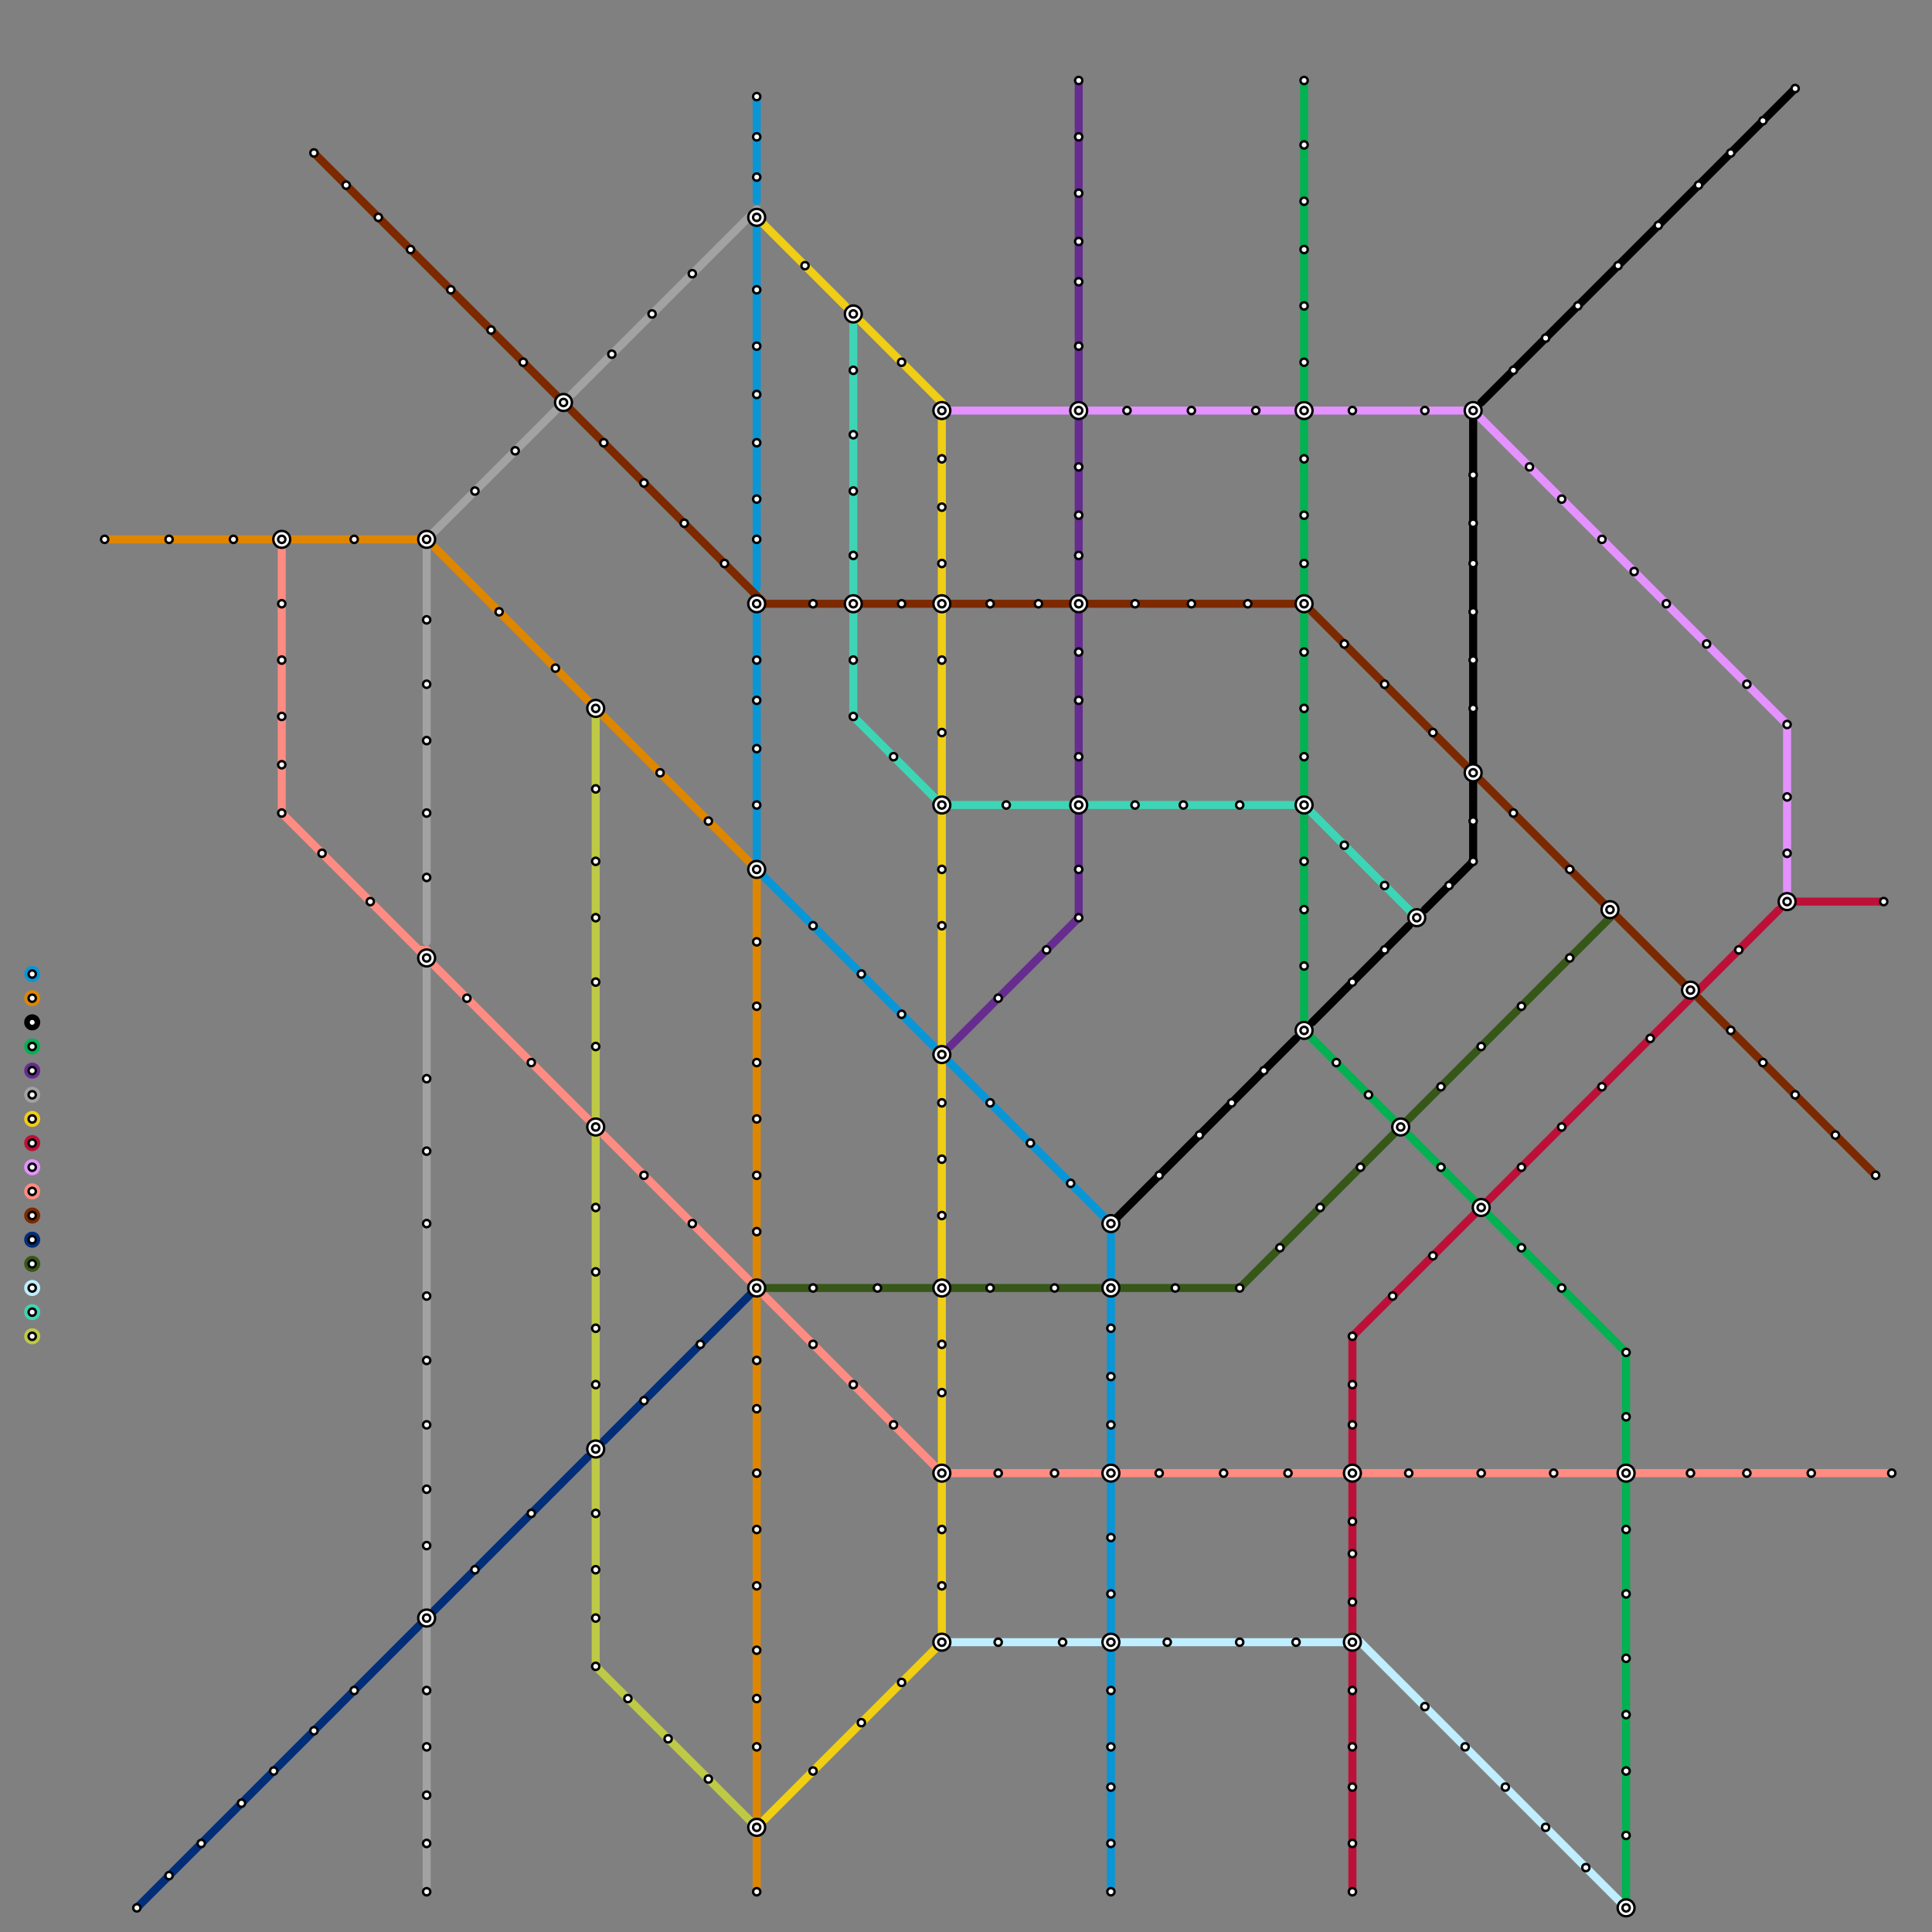 
<svg version="1.1" xmlns="http://www.w3.org/2000/svg" viewBox="0 0 240 240">
<rect x="0" y="0" width="240" height="240" fill="#808080" stroke="none"/>
<style>text { font: 1px Helvetica; font-weight: 600; white-space: pre; dominant-baseline: central; } line { stroke-width: 1; fill: none; stroke-linecap: round; stroke-linejoin: round; } .c0 { stroke: #0896d7 } .c1 { stroke: #375719 } .c2 { stroke: #ff8c82 } .c3 { stroke: #f0ce15 } .c4 { stroke: #7c2900 } .c5 { stroke: #3dd5b5 } .c6 { stroke: #e392ff } .c7 { stroke: #662c90 } .c8 { stroke: #beeeff } .c9 { stroke: #df8600 } .c10 { stroke: #000000 } .c11 { stroke: #00b251 } .c12 { stroke: #bd1038 } .c13 { stroke: #002e7a } .c14 { stroke: #a2a2a2 } .c15 { stroke: #bec945 }</style><defs><g id="wm-xf"><circle r="1.2" fill="#000"/><circle r="0.9" fill="#fff"/><circle r="0.6" fill="#000"/><circle r="0.3" fill="#fff"/></g><g id="wm"><circle r="0.6" fill="#000"/><circle r="0.3" fill="#fff"/></g></defs><line class="c0" x1="138" y1="161" x2="138" y2="182"/><line class="c0" x1="94" y1="108" x2="116" y2="130"/><line class="c0" x1="94" y1="28" x2="94" y2="73"/><line class="c0" x1="94" y1="76" x2="94" y2="108"/><line class="c0" x1="138" y1="205" x2="138" y2="235"/><line class="c0" x1="138" y1="153" x2="138" y2="159"/><line class="c0" x1="138" y1="184" x2="138" y2="203"/><line class="c0" x1="94" y1="12" x2="94" y2="25"/><line class="c0" x1="118" y1="132" x2="137" y2="151"/><circle cx="4" cy="121" r="1" fill="#0896d7" /><line class="c1" x1="154" y1="160" x2="200" y2="114"/><line class="c1" x1="95" y1="160" x2="154" y2="160"/><circle cx="4" cy="157" r="1" fill="#375719" /><line class="c2" x1="75" y1="141" x2="93" y2="159"/><line class="c2" x1="117" y1="183" x2="235" y2="183"/><line class="c2" x1="53" y1="118" x2="53" y2="119"/><line class="c2" x1="95" y1="161" x2="117" y2="183"/><line class="c2" x1="35" y1="67" x2="35" y2="101"/><line class="c2" x1="52" y1="118" x2="53" y2="118"/><line class="c2" x1="35" y1="101" x2="73" y2="139"/><circle cx="4" cy="148" r="1" fill="#ff8c82" /><line class="c3" x1="117" y1="184" x2="117" y2="204"/><line class="c3" x1="95" y1="226" x2="117" y2="204"/><line class="c3" x1="117" y1="52" x2="117" y2="74"/><line class="c3" x1="94" y1="27" x2="105" y2="38"/><line class="c3" x1="117" y1="76" x2="117" y2="99"/><line class="c3" x1="107" y1="40" x2="117" y2="50"/><line class="c3" x1="117" y1="101" x2="117" y2="159"/><line class="c3" x1="117" y1="161" x2="117" y2="182"/><circle cx="4" cy="139" r="1" fill="#f0ce15" /><line class="c4" x1="107" y1="75" x2="162" y2="75"/><line class="c4" x1="94" y1="75" x2="105" y2="75"/><line class="c4" x1="94" y1="74" x2="94" y2="75"/><line class="c4" x1="162" y1="75" x2="233" y2="146"/><line class="c4" x1="39" y1="19" x2="95" y2="75"/><circle cx="4" cy="151" r="1" fill="#7c2900" /><line class="c5" x1="106" y1="39" x2="106" y2="89"/><line class="c5" x1="162" y1="100" x2="176" y2="114"/><line class="c5" x1="106" y1="89" x2="117" y2="100"/><line class="c5" x1="117" y1="100" x2="162" y2="100"/><circle cx="4" cy="163" r="1" fill="#3dd5b5" /><line class="c6" x1="222" y1="90" x2="222" y2="112"/><line class="c6" x1="117" y1="51" x2="183" y2="51"/><line class="c6" x1="183" y1="51" x2="222" y2="90"/><circle cx="4" cy="145" r="1" fill="#e392ff" /><line class="c7" x1="134" y1="10" x2="134" y2="50"/><line class="c7" x1="134" y1="101" x2="134" y2="114"/><line class="c7" x1="118" y1="130" x2="134" y2="114"/><line class="c7" x1="134" y1="76" x2="134" y2="99"/><line class="c7" x1="134" y1="52" x2="134" y2="74"/><circle cx="4" cy="133" r="1" fill="#662c90" /><line class="c8" x1="169" y1="204" x2="202" y2="237"/><line class="c8" x1="118" y1="204" x2="169" y2="204"/><circle cx="4" cy="160" r="1" fill="#beeeff" /><line class="c9" x1="54" y1="68" x2="73" y2="87"/><line class="c9" x1="36" y1="67" x2="52" y2="67"/><line class="c9" x1="13" y1="67" x2="34" y2="67"/><line class="c9" x1="94" y1="228" x2="94" y2="235"/><line class="c9" x1="94" y1="109" x2="94" y2="159"/><line class="c9" x1="75" y1="89" x2="93" y2="107"/><line class="c9" x1="94" y1="161" x2="94" y2="226"/><circle cx="4" cy="124" r="1" fill="#df8600" /><line class="c10" x1="163" y1="127" x2="175" y2="115"/><line class="c10" x1="138" y1="152" x2="161" y2="129"/><line class="c10" x1="177" y1="113" x2="183" y2="107"/><line class="c10" x1="184" y1="50" x2="223" y2="11"/><line class="c10" x1="183" y1="97" x2="183" y2="107"/><line class="c10" x1="183" y1="52" x2="183" y2="95"/><circle cx="4" cy="127" r="1" fill="#000000" /><line class="c11" x1="185" y1="151" x2="202" y2="168"/><line class="c11" x1="162" y1="10" x2="162" y2="50"/><line class="c11" x1="202" y1="184" x2="202" y2="236"/><line class="c11" x1="162" y1="128" x2="173" y2="139"/><line class="c11" x1="162" y1="101" x2="162" y2="128"/><line class="c11" x1="202" y1="168" x2="202" y2="182"/><line class="c11" x1="175" y1="141" x2="183" y2="149"/><line class="c11" x1="162" y1="52" x2="162" y2="74"/><line class="c11" x1="162" y1="76" x2="162" y2="99"/><circle cx="4" cy="130" r="1" fill="#00b251" /><line class="c12" x1="168" y1="166" x2="221" y2="113"/><line class="c12" x1="168" y1="184" x2="168" y2="203"/><line class="c12" x1="168" y1="166" x2="168" y2="182"/><line class="c12" x1="223" y1="112" x2="234" y2="112"/><line class="c12" x1="168" y1="205" x2="168" y2="235"/><circle cx="4" cy="142" r="1" fill="#bd1038" /><line class="c13" x1="17" y1="237" x2="73" y2="181"/><line class="c13" x1="75" y1="179" x2="94" y2="160"/><circle cx="4" cy="154" r="1" fill="#002e7a" /><line class="c14" x1="53" y1="67" x2="69" y2="51"/><line class="c14" x1="53" y1="67" x2="53" y2="117"/><line class="c14" x1="53" y1="120" x2="53" y2="200"/><line class="c14" x1="53" y1="202" x2="53" y2="235"/><line class="c14" x1="71" y1="49" x2="94" y2="26"/><circle cx="4" cy="136" r="1" fill="#a2a2a2" /><line class="c15" x1="74" y1="88" x2="74" y2="207"/><line class="c15" x1="74" y1="207" x2="94" y2="227"/><circle cx="4" cy="166" r="1" fill="#bec945" />

<use x="100" y="33" href="#wm"/><use x="101" y="115" href="#wm"/><use x="101" y="160" href="#wm"/><use x="101" y="167" href="#wm"/><use x="101" y="220" href="#wm"/><use x="101" y="75" href="#wm"/><use x="106" y="172" href="#wm"/><use x="106" y="39" href="#wm-xf"/><use x="106" y="46" href="#wm"/><use x="106" y="54" href="#wm"/><use x="106" y="61" href="#wm"/><use x="106" y="69" href="#wm"/><use x="106" y="75" href="#wm-xf"/><use x="106" y="82" href="#wm"/><use x="106" y="89" href="#wm"/><use x="107" y="121" href="#wm"/><use x="107" y="214" href="#wm"/><use x="109" y="160" href="#wm"/><use x="111" y="177" href="#wm"/><use x="111" y="94" href="#wm"/><use x="112" y="126" href="#wm"/><use x="112" y="209" href="#wm"/><use x="112" y="45" href="#wm"/><use x="112" y="75" href="#wm"/><use x="117" y="100" href="#wm-xf"/><use x="117" y="108" href="#wm"/><use x="117" y="115" href="#wm"/><use x="117" y="131" href="#wm-xf"/><use x="117" y="137" href="#wm"/><use x="117" y="144" href="#wm"/><use x="117" y="151" href="#wm"/><use x="117" y="160" href="#wm-xf"/><use x="117" y="167" href="#wm"/><use x="117" y="173" href="#wm"/><use x="117" y="183" href="#wm-xf"/><use x="117" y="190" href="#wm"/><use x="117" y="197" href="#wm"/><use x="117" y="204" href="#wm-xf"/><use x="117" y="51" href="#wm-xf"/><use x="117" y="57" href="#wm"/><use x="117" y="63" href="#wm"/><use x="117" y="70" href="#wm"/><use x="117" y="75" href="#wm-xf"/><use x="117" y="82" href="#wm"/><use x="117" y="91" href="#wm"/><use x="123" y="137" href="#wm"/><use x="123" y="160" href="#wm"/><use x="123" y="75" href="#wm"/><use x="124" y="124" href="#wm"/><use x="124" y="183" href="#wm"/><use x="124" y="204" href="#wm"/><use x="125" y="100" href="#wm"/><use x="128" y="142" href="#wm"/><use x="129" y="75" href="#wm"/><use x="13" y="67" href="#wm"/><use x="130" y="118" href="#wm"/><use x="131" y="160" href="#wm"/><use x="131" y="183" href="#wm"/><use x="132" y="204" href="#wm"/><use x="133" y="147" href="#wm"/><use x="134" y="10" href="#wm"/><use x="134" y="100" href="#wm-xf"/><use x="134" y="108" href="#wm"/><use x="134" y="114" href="#wm"/><use x="134" y="17" href="#wm"/><use x="134" y="24" href="#wm"/><use x="134" y="30" href="#wm"/><use x="134" y="35" href="#wm"/><use x="134" y="43" href="#wm"/><use x="134" y="51" href="#wm-xf"/><use x="134" y="58" href="#wm"/><use x="134" y="64" href="#wm"/><use x="134" y="69" href="#wm"/><use x="134" y="75" href="#wm-xf"/><use x="134" y="81" href="#wm"/><use x="134" y="87" href="#wm"/><use x="134" y="94" href="#wm"/><use x="138" y="152" href="#wm-xf"/><use x="138" y="160" href="#wm-xf"/><use x="138" y="165" href="#wm"/><use x="138" y="171" href="#wm"/><use x="138" y="177" href="#wm"/><use x="138" y="183" href="#wm-xf"/><use x="138" y="191" href="#wm"/><use x="138" y="198" href="#wm"/><use x="138" y="204" href="#wm-xf"/><use x="138" y="210" href="#wm"/><use x="138" y="217" href="#wm"/><use x="138" y="222" href="#wm"/><use x="138" y="229" href="#wm"/><use x="138" y="235" href="#wm"/><use x="140" y="51" href="#wm"/><use x="141" y="100" href="#wm"/><use x="141" y="75" href="#wm"/><use x="144" y="146" href="#wm"/><use x="144" y="183" href="#wm"/><use x="145" y="204" href="#wm"/><use x="146" y="160" href="#wm"/><use x="147" y="100" href="#wm"/><use x="148" y="51" href="#wm"/><use x="148" y="75" href="#wm"/><use x="149" y="141" href="#wm"/><use x="152" y="183" href="#wm"/><use x="153" y="137" href="#wm"/><use x="154" y="100" href="#wm"/><use x="154" y="160" href="#wm"/><use x="154" y="204" href="#wm"/><use x="155" y="75" href="#wm"/><use x="156" y="51" href="#wm"/><use x="157" y="133" href="#wm"/><use x="159" y="155" href="#wm"/><use x="160" y="183" href="#wm"/><use x="161" y="204" href="#wm"/><use x="162" y="10" href="#wm"/><use x="162" y="100" href="#wm-xf"/><use x="162" y="107" href="#wm"/><use x="162" y="113" href="#wm"/><use x="162" y="120" href="#wm"/><use x="162" y="128" href="#wm-xf"/><use x="162" y="18" href="#wm"/><use x="162" y="25" href="#wm"/><use x="162" y="31" href="#wm"/><use x="162" y="38" href="#wm"/><use x="162" y="45" href="#wm"/><use x="162" y="51" href="#wm-xf"/><use x="162" y="57" href="#wm"/><use x="162" y="64" href="#wm"/><use x="162" y="70" href="#wm"/><use x="162" y="75" href="#wm-xf"/><use x="162" y="81" href="#wm"/><use x="162" y="88" href="#wm"/><use x="162" y="94" href="#wm"/><use x="164" y="150" href="#wm"/><use x="166" y="132" href="#wm"/><use x="167" y="105" href="#wm"/><use x="167" y="80" href="#wm"/><use x="168" y="122" href="#wm"/><use x="168" y="166" href="#wm"/><use x="168" y="172" href="#wm"/><use x="168" y="177" href="#wm"/><use x="168" y="183" href="#wm-xf"/><use x="168" y="189" href="#wm"/><use x="168" y="193" href="#wm"/><use x="168" y="199" href="#wm"/><use x="168" y="204" href="#wm-xf"/><use x="168" y="210" href="#wm"/><use x="168" y="217" href="#wm"/><use x="168" y="222" href="#wm"/><use x="168" y="229" href="#wm"/><use x="168" y="235" href="#wm"/><use x="168" y="51" href="#wm"/><use x="169" y="145" href="#wm"/><use x="17" y="237" href="#wm"/><use x="170" y="136" href="#wm"/><use x="172" y="110" href="#wm"/><use x="172" y="118" href="#wm"/><use x="172" y="85" href="#wm"/><use x="173" y="161" href="#wm"/><use x="174" y="140" href="#wm-xf"/><use x="175" y="183" href="#wm"/><use x="176" y="114" href="#wm-xf"/><use x="177" y="212" href="#wm"/><use x="177" y="51" href="#wm"/><use x="178" y="156" href="#wm"/><use x="178" y="91" href="#wm"/><use x="179" y="135" href="#wm"/><use x="179" y="145" href="#wm"/><use x="180" y="110" href="#wm"/><use x="182" y="217" href="#wm"/><use x="183" y="102" href="#wm"/><use x="183" y="107" href="#wm"/><use x="183" y="51" href="#wm-xf"/><use x="183" y="59" href="#wm"/><use x="183" y="65" href="#wm"/><use x="183" y="70" href="#wm"/><use x="183" y="76" href="#wm"/><use x="183" y="82" href="#wm"/><use x="183" y="88" href="#wm"/><use x="183" y="96" href="#wm-xf"/><use x="184" y="130" href="#wm"/><use x="184" y="150" href="#wm-xf"/><use x="184" y="183" href="#wm"/><use x="187" y="222" href="#wm"/><use x="188" y="101" href="#wm"/><use x="188" y="46" href="#wm"/><use x="189" y="125" href="#wm"/><use x="189" y="145" href="#wm"/><use x="189" y="155" href="#wm"/><use x="190" y="58" href="#wm"/><use x="192" y="227" href="#wm"/><use x="192" y="42" href="#wm"/><use x="193" y="183" href="#wm"/><use x="194" y="140" href="#wm"/><use x="194" y="160" href="#wm"/><use x="194" y="62" href="#wm"/><use x="195" y="108" href="#wm"/><use x="195" y="119" href="#wm"/><use x="196" y="38" href="#wm"/><use x="197" y="232" href="#wm"/><use x="199" y="135" href="#wm"/><use x="199" y="67" href="#wm"/><use x="200" y="113" href="#wm-xf"/><use x="201" y="33" href="#wm"/><use x="202" y="168" href="#wm"/><use x="202" y="176" href="#wm"/><use x="202" y="183" href="#wm-xf"/><use x="202" y="190" href="#wm"/><use x="202" y="198" href="#wm"/><use x="202" y="206" href="#wm"/><use x="202" y="213" href="#wm"/><use x="202" y="220" href="#wm"/><use x="202" y="228" href="#wm"/><use x="202" y="237" href="#wm-xf"/><use x="203" y="71" href="#wm"/><use x="205" y="129" href="#wm"/><use x="206" y="28" href="#wm"/><use x="207" y="75" href="#wm"/><use x="21" y="233" href="#wm"/><use x="21" y="67" href="#wm"/><use x="210" y="123" href="#wm-xf"/><use x="210" y="183" href="#wm"/><use x="211" y="23" href="#wm"/><use x="212" y="80" href="#wm"/><use x="215" y="128" href="#wm"/><use x="215" y="19" href="#wm"/><use x="216" y="118" href="#wm"/><use x="217" y="183" href="#wm"/><use x="217" y="85" href="#wm"/><use x="219" y="132" href="#wm"/><use x="219" y="15" href="#wm"/><use x="222" y="106" href="#wm"/><use x="222" y="112" href="#wm-xf"/><use x="222" y="90" href="#wm"/><use x="222" y="99" href="#wm"/><use x="223" y="11" href="#wm"/><use x="223" y="136" href="#wm"/><use x="225" y="183" href="#wm"/><use x="228" y="141" href="#wm"/><use x="233" y="146" href="#wm"/><use x="234" y="112" href="#wm"/><use x="235" y="183" href="#wm"/><use x="25" y="229" href="#wm"/><use x="29" y="67" href="#wm"/><use x="30" y="224" href="#wm"/><use x="34" y="220" href="#wm"/><use x="35" y="101" href="#wm"/><use x="35" y="67" href="#wm-xf"/><use x="35" y="75" href="#wm"/><use x="35" y="82" href="#wm"/><use x="35" y="89" href="#wm"/><use x="35" y="95" href="#wm"/><use x="39" y="19" href="#wm"/><use x="39" y="215" href="#wm"/><use x="4" y="121" href="#wm"/><use x="4" y="124" href="#wm"/><use x="4" y="127" href="#wm"/><use x="4" y="130" href="#wm"/><use x="4" y="133" href="#wm"/><use x="4" y="136" href="#wm"/><use x="4" y="139" href="#wm"/><use x="4" y="142" href="#wm"/><use x="4" y="145" href="#wm"/><use x="4" y="148" href="#wm"/><use x="4" y="151" href="#wm"/><use x="4" y="154" href="#wm"/><use x="4" y="157" href="#wm"/><use x="4" y="160" href="#wm"/><use x="4" y="163" href="#wm"/><use x="4" y="166" href="#wm"/><use x="40" y="106" href="#wm"/><use x="43" y="23" href="#wm"/><use x="44" y="210" href="#wm"/><use x="44" y="67" href="#wm"/><use x="46" y="112" href="#wm"/><use x="47" y="27" href="#wm"/><use x="51" y="31" href="#wm"/><use x="53" y="101" href="#wm"/><use x="53" y="109" href="#wm"/><use x="53" y="119" href="#wm-xf"/><use x="53" y="134" href="#wm"/><use x="53" y="143" href="#wm"/><use x="53" y="152" href="#wm"/><use x="53" y="161" href="#wm"/><use x="53" y="169" href="#wm"/><use x="53" y="177" href="#wm"/><use x="53" y="185" href="#wm"/><use x="53" y="192" href="#wm"/><use x="53" y="201" href="#wm-xf"/><use x="53" y="210" href="#wm"/><use x="53" y="217" href="#wm"/><use x="53" y="223" href="#wm"/><use x="53" y="229" href="#wm"/><use x="53" y="235" href="#wm"/><use x="53" y="67" href="#wm-xf"/><use x="53" y="77" href="#wm"/><use x="53" y="85" href="#wm"/><use x="53" y="92" href="#wm"/><use x="56" y="36" href="#wm"/><use x="58" y="124" href="#wm"/><use x="59" y="195" href="#wm"/><use x="59" y="61" href="#wm"/><use x="61" y="41" href="#wm"/><use x="62" y="76" href="#wm"/><use x="64" y="56" href="#wm"/><use x="65" y="45" href="#wm"/><use x="66" y="132" href="#wm"/><use x="66" y="188" href="#wm"/><use x="69" y="83" href="#wm"/><use x="70" y="50" href="#wm-xf"/><use x="74" y="107" href="#wm"/><use x="74" y="114" href="#wm"/><use x="74" y="122" href="#wm"/><use x="74" y="130" href="#wm"/><use x="74" y="140" href="#wm-xf"/><use x="74" y="150" href="#wm"/><use x="74" y="158" href="#wm"/><use x="74" y="165" href="#wm"/><use x="74" y="172" href="#wm"/><use x="74" y="180" href="#wm-xf"/><use x="74" y="188" href="#wm"/><use x="74" y="195" href="#wm"/><use x="74" y="201" href="#wm"/><use x="74" y="207" href="#wm"/><use x="74" y="88" href="#wm-xf"/><use x="74" y="98" href="#wm"/><use x="75" y="55" href="#wm"/><use x="76" y="44" href="#wm"/><use x="78" y="211" href="#wm"/><use x="80" y="146" href="#wm"/><use x="80" y="174" href="#wm"/><use x="80" y="60" href="#wm"/><use x="81" y="39" href="#wm"/><use x="82" y="96" href="#wm"/><use x="83" y="216" href="#wm"/><use x="85" y="65" href="#wm"/><use x="86" y="152" href="#wm"/><use x="86" y="34" href="#wm"/><use x="87" y="167" href="#wm"/><use x="88" y="102" href="#wm"/><use x="88" y="221" href="#wm"/><use x="90" y="70" href="#wm"/><use x="94" y="100" href="#wm"/><use x="94" y="108" href="#wm-xf"/><use x="94" y="117" href="#wm"/><use x="94" y="12" href="#wm"/><use x="94" y="125" href="#wm"/><use x="94" y="132" href="#wm"/><use x="94" y="139" href="#wm"/><use x="94" y="146" href="#wm"/><use x="94" y="153" href="#wm"/><use x="94" y="160" href="#wm-xf"/><use x="94" y="169" href="#wm"/><use x="94" y="17" href="#wm"/><use x="94" y="175" href="#wm"/><use x="94" y="183" href="#wm"/><use x="94" y="190" href="#wm"/><use x="94" y="197" href="#wm"/><use x="94" y="205" href="#wm"/><use x="94" y="211" href="#wm"/><use x="94" y="217" href="#wm"/><use x="94" y="22" href="#wm"/><use x="94" y="227" href="#wm-xf"/><use x="94" y="235" href="#wm"/><use x="94" y="27" href="#wm-xf"/><use x="94" y="36" href="#wm"/><use x="94" y="43" href="#wm"/><use x="94" y="49" href="#wm"/><use x="94" y="55" href="#wm"/><use x="94" y="62" href="#wm"/><use x="94" y="67" href="#wm"/><use x="94" y="75" href="#wm-xf"/><use x="94" y="82" href="#wm"/><use x="94" y="87" href="#wm"/><use x="94" y="93" href="#wm"/>
</svg>

